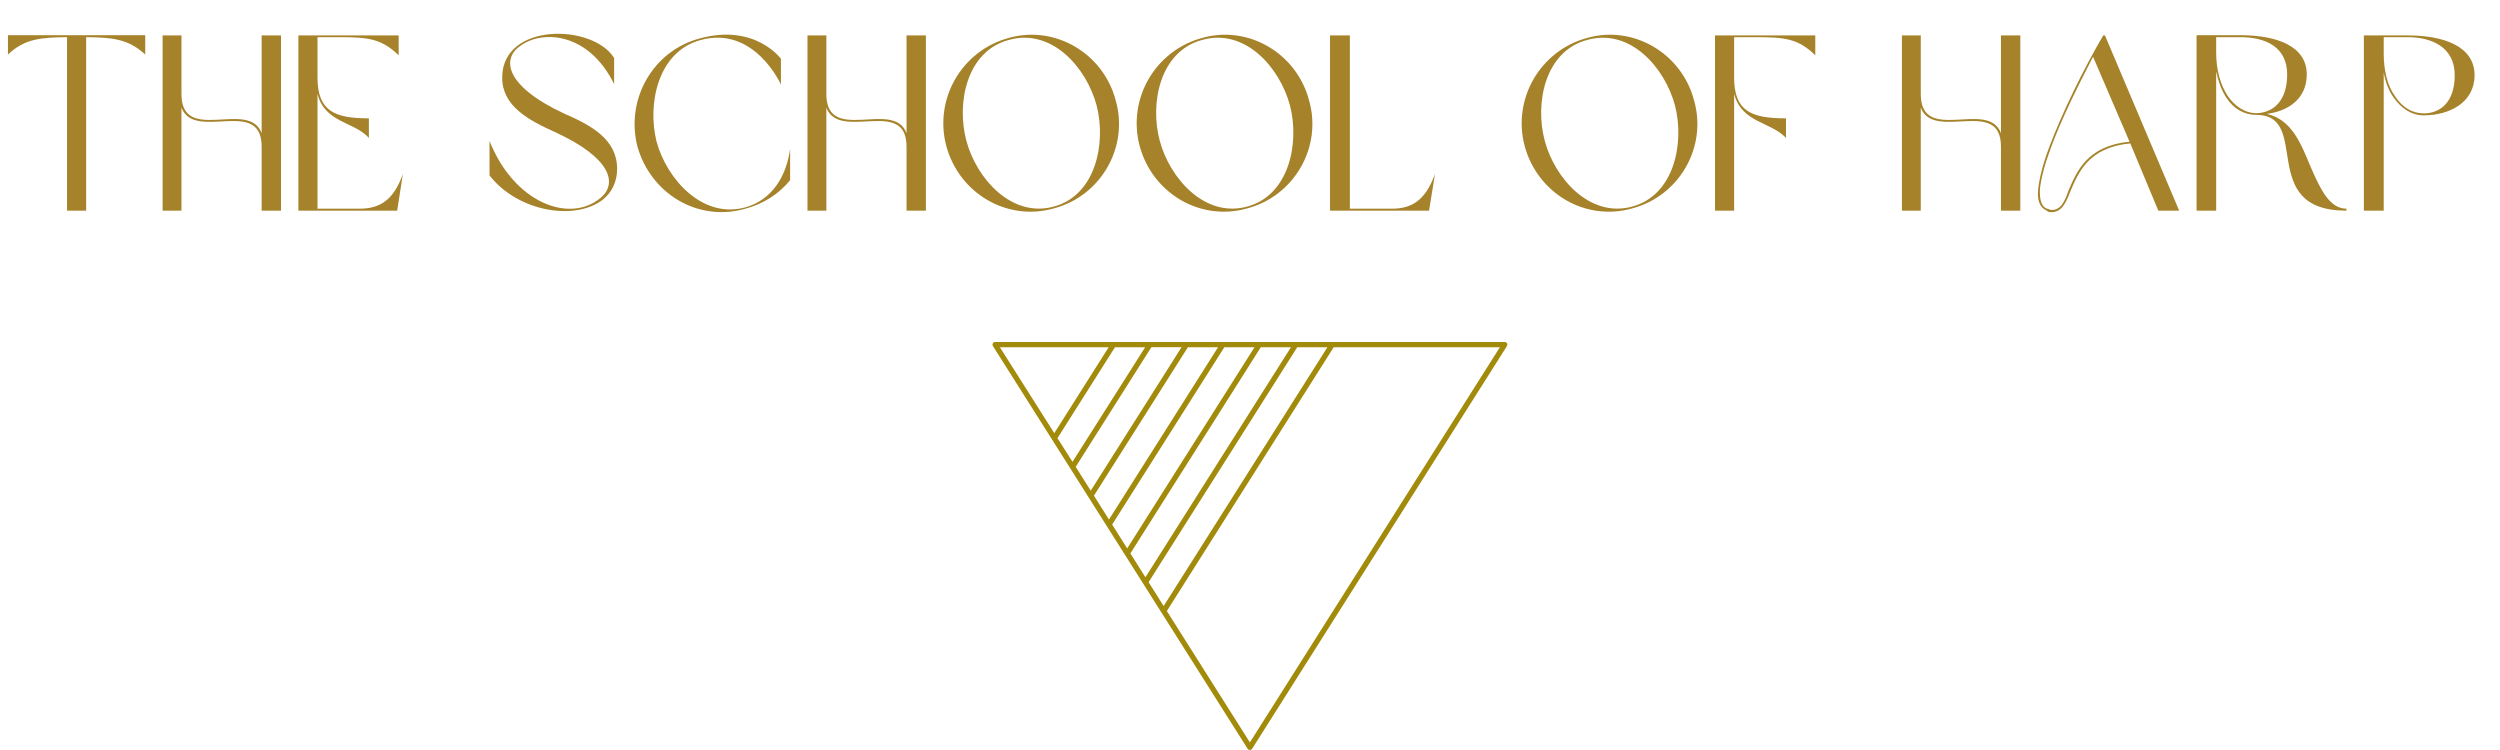 <svg xmlns="http://www.w3.org/2000/svg" width="3750" viewBox="0 0 3750 1125" height="1125" version="1.0"><defs><clipPath id="a"><path d="M 1488.742 512.996 L 2261.066 512.996 L 2261.066 1124.996 L 1488.742 1124.996 Z M 1488.742 512.996"/></clipPath></defs><path fill="#FFF" d="M-375 -112.5H4125V1237.5H-375z"/><path fill="#FFF" d="M-375 -112.5H4125V1237.5H-375z"/><path fill="#FFF" d="M-375 -112.5H4125V1237.5H-375z"/><g clip-path="url(#a)"><path fill="#A28A0A" d="M 1662.969 520.926 L 1581.422 649.719 L 1499.879 520.926 Z M 1608.766 692.699 L 1586.219 657.227 L 1672.406 520.926 L 1717.656 520.926 Z M 1636.109 736.008 L 1613.562 700.211 L 1727.086 520.762 L 1772.336 520.762 Z M 1663.449 779.305 L 1640.906 743.516 L 1781.77 520.926 L 1827.02 520.926 Z M 1690.793 822.613 L 1668.246 786.816 L 1836.449 520.926 L 1881.699 520.926 Z M 1718.129 865.91 L 1695.59 830.121 L 1891.137 520.926 L 1936.379 520.926 Z M 1745.473 909.055 L 1722.926 873.266 L 1945.816 520.926 L 1991.066 520.926 Z M 1874.824 1113.586 L 1750.27 916.57 L 2000.5 520.926 L 2249.766 520.926 Z M 1489.332 519.008 L 1871.469 1123.176 C 1872.668 1125.027 1875.141 1125.566 1876.988 1124.367 C 1877.473 1124.055 1877.879 1123.656 1878.184 1123.176 L 2260.484 519.008 C 2261.625 517.125 2261.035 514.664 2259.148 513.516 C 2258.535 513.148 2257.836 512.949 2257.125 512.934 L 1492.848 512.934 C 1490.641 512.879 1488.805 514.621 1488.75 516.824 C 1488.723 517.594 1488.93 518.352 1489.332 519.008"/></g><g fill="#A6832A"><g><g><path d="M 101.648 0 L 130.316 0 L 130.316 -260.266 C 169.785 -259.891 193.617 -257.656 218.934 -234.199 L 218.934 -263.242 L 13.031 -263.242 L 13.031 -234.199 C 37.605 -257.656 61.809 -259.891 101.648 -260.266 Z M 101.648 0" transform="translate(-1.087 316.016)"/></g></g></g><g fill="#A6832A"><g><g><path d="M 41.328 -154.52 C 61.062 -103.137 161.594 -171.273 161.594 -96.062 L 161.594 0 L 190.637 0 L 190.637 -262.871 L 161.594 -262.871 L 161.594 -116.168 C 142.605 -167.926 41.328 -98.668 41.328 -175 L 41.328 -262.871 L 13.031 -262.871 L 13.031 0 L 41.328 0 Z M 41.328 -154.52" transform="translate(230.879 316.016)"/></g></g></g><g fill="#A6832A"><g><g><path d="M 41.703 -175.371 C 52.5 -131.434 97.18 -133.668 118.777 -109.094 L 118.777 -138.508 C 67.766 -138.508 41.703 -148.934 41.703 -199.945 L 41.703 -260.266 L 72.234 -260.266 C 117.66 -260.266 137.02 -258.402 163.457 -233.082 L 163.457 -262.871 L 13.031 -262.871 L 13.031 0 L 161.223 0 L 169.785 -55.105 C 156.383 -17.5 137.02 -2.98 104.625 -2.98 L 41.703 -2.98 Z M 41.703 -175.371" transform="translate(434.547 316.016)"/></g></g></g><g fill="#A6832A"><g><g><path d="M 32.02 -199.574 C 32.02 -157.125 71.117 -135.902 110.957 -118.031 C 197.711 -78.191 204.414 -39.84 179.84 -19.363 C 132.926 20.105 49.52 -12.289 13.031 -104.625 L 13.031 -52.871 C 55.105 1.117 140.371 16.012 182.816 -16.383 C 196.223 -27.18 204.414 -42.82 204.414 -62.926 C 204.414 -106.859 165.691 -128.086 125.105 -145.582 C 34.254 -188.031 31.277 -228.988 60.32 -247.977 C 94.574 -271.805 162.34 -266.223 199.945 -189.891 L 199.945 -228.988 C 167.926 -280.742 32.02 -282.605 32.02 -199.574 Z M 32.02 -199.574" transform="translate(721.247 316.016)"/></g></g></g><g fill="#A6832A"><g><g><path d="M 111.703 -255.797 C 192.871 -278.508 232.711 -189.148 232.711 -189.148 L 232.711 -227.871 C 232.711 -227.871 193.988 -281.113 110.957 -258.402 C 40.586 -239.785 -0.746 -166.809 17.5 -96.062 C 37.605 -25.32 108.352 17.5 179.465 -2.98 C 206.273 -10.055 230.105 -25.32 246.488 -45.797 L 246.488 -93.086 C 241.273 -52.871 220.051 -16.012 178.723 -4.84 C 115.426 12.289 61.809 -46.543 46.168 -103.512 C 32.02 -160.105 48.031 -238.297 111.703 -255.797 Z M 111.703 -255.797" transform="translate(938.691 316.016)"/></g></g></g><g fill="#A6832A"><g><g><path d="M 41.328 -154.52 C 61.062 -103.137 161.594 -171.273 161.594 -96.062 L 161.594 0 L 190.637 0 L 190.637 -262.871 L 161.594 -262.871 L 161.594 -116.168 C 142.605 -167.926 41.328 -98.668 41.328 -175 L 41.328 -262.871 L 13.031 -262.871 L 13.031 0 L 41.328 0 Z M 41.328 -154.52" transform="translate(1198.21 316.016)"/></g></g></g><g fill="#A6832A"><g><g><path d="M 111.328 -259.148 C 40.957 -240.156 -1.117 -167.926 17.5 -97.18 C 36.863 -25.691 108.723 16.383 178.723 -3.352 C 249.465 -21.969 291.539 -95.32 271.805 -164.945 C 253.562 -235.691 180.957 -278.879 111.328 -259.148 Z M 111.703 -256.168 C 175.742 -274.039 227.871 -214.84 243.137 -157.5 C 257.656 -100.902 241.648 -22.34 177.977 -5.957 C 115.051 10.797 62.551 -48.777 47.66 -105 C 32.395 -161.969 48.402 -239.785 111.703 -256.168 Z M 111.703 -256.168" transform="translate(1401.878 316.016)"/></g></g></g><g fill="#A6832A"><g><g><path d="M 111.328 -259.148 C 40.957 -240.156 -1.117 -167.926 17.5 -97.18 C 36.863 -25.691 108.723 16.383 178.723 -3.352 C 249.465 -21.969 291.539 -95.32 271.805 -164.945 C 253.562 -235.691 180.957 -278.879 111.328 -259.148 Z M 111.703 -256.168 C 175.742 -274.039 227.871 -214.84 243.137 -157.5 C 257.656 -100.902 241.648 -22.34 177.977 -5.957 C 115.051 10.797 62.551 -48.777 47.66 -105 C 32.395 -161.969 48.402 -239.785 111.703 -256.168 Z M 111.703 -256.168" transform="translate(1691.929 316.016)"/></g></g></g><g fill="#A6832A"><g><g><path d="M 170.531 -55.105 C 156.754 -17.5 137.766 -2.98 105.742 -2.98 L 42.82 -2.98 L 42.82 -262.871 L 13.031 -262.871 L 13.031 0 L 161.594 0 Z M 170.531 -55.105" transform="translate(1981.979 316.016)"/></g></g></g><g fill="#A6832A"><g><g><path d="M 111.328 -259.148 C 40.957 -240.156 -1.117 -167.926 17.5 -97.18 C 36.863 -25.691 108.723 16.383 178.723 -3.352 C 249.465 -21.969 291.539 -95.32 271.805 -164.945 C 253.562 -235.691 180.957 -278.879 111.328 -259.148 Z M 111.703 -256.168 C 175.742 -274.039 227.871 -214.84 243.137 -157.5 C 257.656 -100.902 241.648 -22.34 177.977 -5.957 C 115.051 10.797 62.551 -48.777 47.66 -105 C 32.395 -161.969 48.402 -239.785 111.703 -256.168 Z M 111.703 -256.168" transform="translate(2269.423 316.016)"/></g></g></g><g fill="#A6832A"><g><g><path d="M 41.703 -175.371 C 52.871 -131.434 96.809 -133.668 119.52 -109.094 L 119.52 -138.508 C 67.766 -138.508 41.703 -148.934 41.703 -199.945 L 41.703 -260.266 L 71.859 -260.266 C 118.031 -260.266 137.391 -258.402 163.457 -233.082 L 163.457 -262.871 L 13.031 -262.871 L 13.031 0 L 41.703 0 Z M 41.703 -175.371" transform="translate(2559.473 316.016)"/></g></g></g><g fill="#A6832A"><g><g><path d="M 41.328 -154.52 C 61.062 -103.137 161.594 -171.273 161.594 -96.062 L 161.594 0 L 190.637 0 L 190.637 -262.871 L 161.594 -262.871 L 161.594 -116.168 C 142.605 -167.926 41.328 -98.668 41.328 -175 L 41.328 -262.871 L 13.031 -262.871 L 13.031 0 L 41.328 0 Z M 41.328 -154.52" transform="translate(2839.843 316.016)"/></g></g></g><g fill="#A6832A"><g><g><path d="M 193.988 0 L 225.266 0 L 113.934 -262.871 L 111.328 -262.871 C 83.031 -214.84 49.52 -147.074 29.785 -93.828 C 20.852 -70 15.637 -49.148 13.777 -32.766 C 11.914 -16.012 16.012 -4.84 26.062 -0.371 C 28.672 1.863 29.785 1.863 32.02 2.234 C 48.777 2.98 55.105 -10.797 62.18 -29.414 C 74.094 -56.594 88.617 -94.945 151.914 -100.902 Z M 150.797 -103.512 C 86.383 -97.18 71.488 -58.086 59.203 -30.16 C 53.246 -13.031 47.285 0 32.395 -1.117 C 30.531 -2.234 29.414 -2.234 27.18 -2.98 C 18.246 -5.957 15.637 -17.5 16.383 -32.766 C 18.246 -48.777 23.457 -69.254 32.395 -93.086 C 48.031 -136.277 73.352 -186.914 96.062 -230.848 Z M 150.797 -103.512" transform="translate(3043.511 316.016)"/></g></g></g><g fill="#A6832A"><g><g><path d="M 118.402 -145.211 C 150.797 -149.309 178.352 -167.926 178.352 -204.414 C 178.352 -246.859 133.297 -263.242 78.562 -263.242 L 13.031 -263.242 L 13.031 0 L 42.445 0 L 42.445 -208.883 C 45.797 -193.242 50.266 -181.328 56.969 -170.531 C 68.137 -153.031 84.148 -143.723 102.395 -143.723 C 186.543 -143.723 102.395 0 237.922 0 L 237.922 -2.98 C 212.977 -2.98 199.199 -31.277 185.051 -63.668 C 170.16 -98.668 157.125 -136.277 118.402 -145.211 Z M 148.934 -204.414 C 148.934 -165.316 128.828 -147.816 105 -146.328 L 102.395 -146.328 C 85.266 -146.328 70 -157.125 59.574 -172.391 C 49.148 -188.773 42.445 -210 42.445 -237.18 L 42.445 -260.266 L 78.562 -260.266 C 114.68 -260.266 148.934 -246.859 148.934 -204.414 Z M 148.934 -204.414" transform="translate(3281.807 316.016)"/></g></g></g><g fill="#A6832A"><g><g><path d="M 102.766 -142.977 C 141.117 -142.977 179.094 -161.969 179.094 -203.297 C 179.094 -246.113 133.668 -262.871 78.938 -262.871 L 13.031 -262.871 L 13.031 0 L 42.82 0 L 42.82 -207.391 C 45.426 -192.871 50.266 -180.211 57.34 -170.16 C 69.254 -153.031 84.895 -142.977 102.766 -142.977 Z M 149.309 -203.297 C 149.309 -162.711 127.711 -145.957 102.766 -145.957 C 85.266 -145.957 70.371 -155.266 59.574 -172.02 C 48.402 -187.656 42.82 -210 42.82 -235.691 L 42.82 -260.266 L 78.938 -260.266 C 113.934 -260.266 149.309 -245.742 149.309 -203.297 Z M 149.309 -203.297" transform="translate(3532.762 316.016)"/></g></g></g></svg>